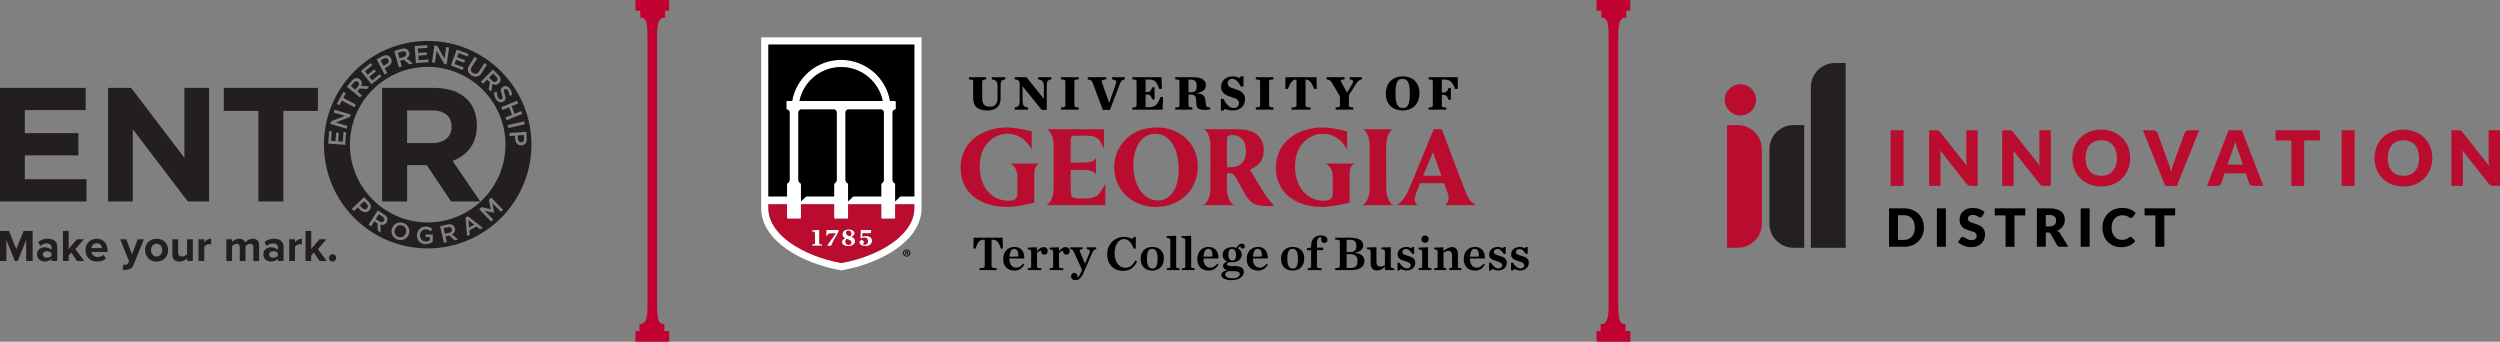 <?xml version="1.0" encoding="UTF-8"?>
<svg id="Layer_1" data-name="Layer 1" xmlns="http://www.w3.org/2000/svg" xmlns:xlink="http://www.w3.org/1999/xlink" viewBox="0 0 3393.213 463.799">
  <rect x="0" y="0" width="3393.213" height="463.799" fill="#808080" stroke="none"/>
  <defs>
    <clipPath id="clippath">
      <rect y="55.544" width="721.295" height="310.753" style="fill: none;"/>
    </clipPath>
  </defs>
  <g style="clip-path: url(#clippath);">
    <path d="M518.628,119.254h70.48c19.602,0,34.801,5.504,44.931,15.636,8.591,8.589,13.215,20.704,13.215,35.24v.442c0,24.889-13.434,40.525-33.036,47.793l37.661,55.063h-39.644l-33.038-49.334h-26.649v49.334h-33.92V119.254ZM586.906,194.138c16.519,0,25.991-8.81,25.991-21.804v-.44c0-14.538-10.132-22.025-26.651-22.025h-33.697v44.27h34.357Z" style="fill: #231f20;"/>
    <path d="M613.387,311.04c-.563-2.412-2.61-3.324-5.537-2.639l-5.757,1.349,1.769,7.557,5.789-1.356c2.831-.662,4.286-2.562,3.752-4.845l-.016-.066Z" style="fill: #231f20;"/>
    <path d="M527.088,81.108l-.029-.06c-1.252-2.403-3.637-2.763-6.332-1.36l-4.19,2.182,3.843,7.385,4.192-2.182c2.725-1.418,3.631-3.825,2.517-5.965" style="fill: #231f20;"/>
    <polygon points="643.678 304.933 635.754 298.703 636.676 308.727 643.678 304.933" style="fill: #231f20;"/>
    <path d="M519.164,294.014l-4.978-3.194-4.192,6.537,5.004,3.211c2.449,1.572,4.826,1.294,6.095-.683l.035-.055c1.34-2.085.568-4.192-1.963-5.815" style="fill: #231f20;"/>
    <path d="M486.047,111.024l-.049-.042c-1.913-1.575-4.092-1.062-6.007,1.259l-3.763,4.561,5.991,4.942,3.785-4.589c1.851-2.244,1.853-4.638.044-6.131" style="fill: #231f20;"/>
    <path d="M494.323,273.07l-6.022,5.751,3.262,3.416c2.124,2.224,4.689,2.423,6.435.757l.048-.046c1.957-1.87,1.641-4.262-.461-6.46l-3.262-3.417Z" style="fill: #231f20;"/>
    <path d="M545.949,306.01c-4.382-1.378-8.54,1.159-9.889,5.446l-.02.064c-1.349,4.286.652,8.829,5.033,10.208,4.382,1.378,8.542-1.16,9.889-5.448l.02-.062c1.349-4.287-.651-8.832-5.033-10.208" style="fill: #231f20;"/>
    <path d="M674.174,110.188l.046-.046c1.747-1.76,1.435-3.977-.698-6.095l-4.198-4.167-5.468,5.51,4.22,4.189c2.063,2.049,4.446,2.273,6.098.609" style="fill: #231f20;"/>
    <path d="M710.945,183.215l-8.304.572.323,4.713c.212,3.065,2.056,4.858,4.463,4.691l.066-.004c2.703-.188,3.986-2.228,3.777-5.26l-.325-4.713Z" style="fill: #231f20;"/>
    <path d="M580.497,55.542c-77.636,0-140.8,63.162-140.8,140.799,0,77.638,63.164,140.8,140.8,140.8s140.799-63.162,140.799-140.8c0-77.636-63.162-140.799-140.799-140.799M682.469,118.034l.057-.038c3.291-2.211,7.411-.998,9.971,2.813,1.882,2.798,2.524,5.59,2.268,8.589l-3.766-.095c.13-2.593-.345-4.784-1.526-6.539-1.327-1.976-3.116-2.443-4.377-1.595l-.057.037c-1.48.994-1.548,2.314.044,6.581,1.742,4.722,1.709,7.811-1.473,9.949l-.055.037c-3.593,2.414-7.63,1.027-10.34-3.003-1.972-2.935-2.822-6.387-2.312-10.073l3.776.408c-.355,2.906-.024,5.353,1.581,7.738,1.4,2.083,3.246,2.756,4.697,1.778l.055-.037c1.373-.921,1.597-2.188.024-6.307-1.76-4.748-2.103-7.864,1.435-10.241M676.363,101.656c2.063,2.047,3.076,4.264,3.107,6.341-.016,1.751-.735,3.459-2.156,4.889l-.046.048c-2.677,2.696-5.899,2.707-8.849,1.084l-1.738,10.611-3.397-3.375,1.645-9.722-.046-.048-3.564-3.536-5.678,5.72-2.884-2.864,16.292-16.409,7.314,7.263ZM644.168,77.149l3.434,2.175-7.036,11.111c-2.299,3.626-1.667,6.765,1.404,8.71,3.043,1.926,6.078,1.27,8.361-2.332l7.124-11.247,3.432,2.173-7.018,11.082c-3.695,5.833-8.843,6.676-13.951,3.441-5.079-3.216-6.464-8.198-2.873-13.865l7.124-11.248ZM619.937,67.217l16.066,5.981-1.27,3.406-12.257-4.565-2.096,5.632,10.865,4.046-1.27,3.405-10.865-4.046-2.167,5.821,12.414,4.622-1.27,3.405-16.219-6.04,8.07-21.667ZM589.607,61.522l3.73.528,10.024,17.575,2.246-15.835,3.958.559-3.247,22.904-3.368-.477-10.32-18.085-2.31,16.292-3.958-.561,3.246-22.901ZM579.922,61.304l.256,3.624-13.048.919.422,5.996,11.566-.811.254,3.624-11.566.813.435,6.195,13.215-.928.256,3.624-17.266,1.215-1.625-23.067,17.102-1.204ZM545.055,66.303c2.796-.791,5.225-.585,7.051.409,1.519.875,2.654,2.339,3.202,4.28l.018.064c1.033,3.655-.539,6.469-3.405,8.24l8.392,6.727-4.611,1.303-7.661-6.212-.064.018-4.832,1.367,2.193,7.758-3.911,1.106-6.292-22.255,9.92-2.805ZM519.31,76.255c4.777-2.487,9.214-1.334,11.365,2.798l.031.06c2.394,4.6-.048,8.926-4.558,11.276l-4.075,2.12,3.432,6.594-3.604,1.879-10.68-20.516,8.089-4.211ZM503.128,85.634l2.279,2.833-10.194,8.204,3.772,4.686,9.035-7.272,2.281,2.831-9.037,7.272,3.893,4.841,10.325-8.308,2.279,2.833-13.491,10.855-14.503-18.019,13.361-10.755ZM477.345,109.633c1.851-2.244,3.964-3.458,6.031-3.679,1.747-.144,3.514.413,5.068,1.696l.053.042c2.931,2.418,3.238,5.625,1.893,8.714l10.729.753-3.048,3.695-9.836-.742-.042.049-3.196,3.874,6.219,5.128-2.584,3.138-17.846-14.717,6.559-7.952ZM466.068,124.555l3.321,1.78-3.461,6.464,17.063,9.138-1.934,3.613-17.063-9.139-3.463,6.464-3.321-1.776,8.858-16.543ZM468.593,196.571l-23.069-1.601,1.188-17.102,3.624.25-.905,13.05,5.996.417.804-11.566,3.624.25-.802,11.566,6.195.429.917-13.213,3.624.25-1.197,17.268ZM470.507,174.709l-22.195-6.469,1.053-3.613,18.812-7.42-15.346-4.472,1.118-3.838,22.195,6.469-.952,3.268-19.359,7.635,15.791,4.603-1.118,3.836ZM488.82,284.675l-3.171-3.322-5.377,5.137-2.807-2.94,16.725-15.974,6.299,6.595c3.719,3.894,3.847,8.478.479,11.696l-.047.046c-3.754,3.584-8.586,2.442-12.102-1.237M524.727,301.863l-.035.057c-2.052,3.198-5.201,3.885-8.428,2.915l.528,10.742-4.033-2.586-.428-9.856-.055-.037-4.229-2.71-4.353,6.786-3.421-2.197,12.491-19.467,8.677,5.568c2.447,1.568,3.904,3.525,4.37,5.55.349,1.718.005,3.54-1.084,5.234M555.069,317.433l-.02.064c-1.952,6.21-8.379,9.907-15.157,7.772-6.778-2.133-9.892-8.756-7.939-14.967l.02-.062c1.954-6.21,8.381-9.905,15.159-7.774,6.776,2.133,9.889,8.757,7.937,14.967M587.261,328.133c-2.336,1.882-5.651,3.438-9.746,3.319-7.231-.21-11.837-5.497-11.641-12.233l.002-.068c.188-6.471,5.3-11.809,12.266-11.606,4.028.115,6.473,1.312,8.792,3.396l-2.664,2.995c-1.74-1.572-3.461-2.579-6.404-2.664-4.256-.124-7.601,3.514-7.727,7.939l-.004.066c-.139,4.755,2.898,8.346,7.621,8.483,2.178.062,4.178-.574,5.629-1.59l.126-4.324-5.91-.172.102-3.534,9.839.285-.281,9.71ZM617.004,326.207l-7.367-6.553-.064.016-4.89,1.142,1.837,7.847-3.955.927-5.27-22.511,10.033-2.352c2.833-.662,5.249-.345,7.025.731,1.477.945,2.544,2.458,3.003,4.423l.015.062c.864,3.699-.833,6.436-3.774,8.076l8.074,7.1-4.666,1.093ZM651.425,311.183l-4.724-3.792-9.616,5.212.568,6.044-3.66,1.985-2.151-25.333,3.311-1.795,20.05,15.633-3.777,2.047ZM679.921,287.574l-11.599-11.861,2.403,12.904-.095.093-12.754-2.69,11.554,11.813-2.858,2.794-16.173-16.535,3.094-3.028,12.681,2.898-2.615-12.741,3.096-3.026,16.173,16.537-2.906,2.842ZM580.497,301.901c-58.206,0-105.56-47.356-105.56-105.56,0-58.206,47.354-105.559,105.56-105.559,58.204,0,105.557,47.353,105.557,105.559,0,58.204-47.353,105.56-105.557,105.56M686.023,159.46l9.026-3.67-4.152-10.219-9.026,3.668-1.531-3.765,21.42-8.703,1.53,3.763-8.906,3.618,4.154,10.221,8.904-3.62,1.53,3.765-21.418,8.704-1.53-3.763ZM688.958,169.795l22.561-5.068.892,3.964-22.562,5.07-.89-3.966ZM707.875,197.3l-.066.005c-5.174.355-8.162-3.611-8.509-8.684l-.318-4.582-7.414.51-.28-4.053,23.069-1.588.625,9.095c.369,5.371-2.46,8.977-7.107,9.297" style="fill: #231f20;"/>
    <path d="M547.886,77.416c2.798-.789,4.167-2.758,3.527-5.013l-.02-.064c-.674-2.385-2.758-3.204-5.653-2.385l-5.691,1.608,2.114,7.471,5.722-1.617Z" style="fill: #231f20;"/>
    <polygon points="0 119.263 0 273.437 117.394 273.437 117.394 243.263 33.699 243.263 33.699 210.887 106.379 210.887 106.379 180.713 33.699 180.713 33.699 149.437 116.292 149.437 116.292 119.263 0 119.263" style="fill: #231f20;"/>
    <polygon points="146.755 119.263 178.029 119.263 250.272 214.191 250.272 119.263 283.75 119.263 283.75 273.437 254.896 273.437 180.231 175.426 180.231 273.437 146.755 273.437 146.755 119.263" style="fill: #231f20;"/>
    <polygon points="350.685 150.538 303.771 150.538 303.771 119.264 431.516 119.264 431.516 150.538 384.603 150.538 384.603 273.438 350.685 273.438 350.685 150.538" style="fill: #231f20;"/>
    <polygon points="35.522 354.293 35.522 325.692 24.008 354.293 20.211 354.293 8.697 325.692 8.697 354.293 0 354.293 0 313.442 12.188 313.442 22.11 338.125 32.031 313.442 44.281 313.442 44.281 354.293 35.522 354.293" style="fill: #231f20;"/>
    <path d="M69.943,354.293v-3.063c-2.021,2.39-5.512,3.799-9.37,3.799-4.717,0-10.291-3.185-10.291-9.799,0-6.923,5.574-9.556,10.291-9.556,3.918,0,7.411,1.287,9.37,3.615v-3.982c0-3.001-2.573-4.96-6.493-4.96-3.184,0-6.124,1.162-8.635,3.491l-2.939-5.207c3.613-3.185,8.266-4.653,12.922-4.653,6.738,0,12.922,2.694,12.922,11.206v19.108h-7.778ZM69.943,347.189v-3.675c-1.287-1.714-3.735-2.571-6.246-2.571-3.063,0-5.576,1.592-5.576,4.47,0,2.756,2.513,4.348,5.576,4.348,2.511,0,4.96-.857,6.246-2.571" style="fill: #231f20;"/>
    <polygon points="104.609 354.293 96.769 342.902 93.218 346.699 93.218 354.293 85.44 354.293 85.44 313.442 93.218 313.442 93.218 337.878 104.426 324.713 113.979 324.713 102.283 338.125 114.348 354.293 104.609 354.293" style="fill: #231f20;"/>
    <path d="M115.94,339.471c0-8.573,6.31-15.494,15.313-15.494,8.82,0,14.821,6.614,14.821,16.29v1.716h-21.987c.492,3.735,3.491,6.859,8.513,6.859,2.513,0,6.002-1.104,7.9-2.94l3.43,5.022c-2.94,2.696-7.593,4.105-12.188,4.105-9.004,0-15.802-6.064-15.802-15.558M131.252,330.162c-4.837,0-6.923,3.615-7.288,6.553h14.576c-.185-2.816-2.144-6.553-7.288-6.553" style="fill: #231f20;"/>
    <path d="M167.51,358.886c.674.305,1.714.49,2.451.49,2.019,0,3.368-.552,4.103-2.144l1.104-2.509-12.005-30.011h8.33l7.716,20.58,7.718-20.58h8.39l-13.902,34.419c-2.206,5.574-6.126,7.043-11.208,7.166-.919,0-2.878-.185-3.858-.428l1.162-6.983Z" style="fill: #231f20;"/>
    <path d="M196.906,339.472c0-8.39,5.881-15.495,15.618-15.495,9.801,0,15.68,7.105,15.68,15.495,0,8.452-5.879,15.556-15.68,15.556-9.737,0-15.618-7.104-15.618-15.556M220.119,339.472c0-4.594-2.756-8.575-7.595-8.575-4.837,0-7.533,3.98-7.533,8.575,0,4.655,2.696,8.635,7.533,8.635,4.839,0,7.595-3.98,7.595-8.635" style="fill: #231f20;"/>
    <path d="M253.927,354.293v-3.735c-2.019,2.264-5.572,4.472-10.411,4.472-6.491,0-9.554-3.555-9.554-9.309v-21.007h7.778v17.944c0,4.103,2.144,5.45,5.453,5.45,2.999,0,5.387-1.654,6.734-3.368v-20.026h7.778v29.58h-7.778Z" style="fill: #231f20;"/>
    <path d="M269.424,354.293v-29.58h7.778v4.041c2.083-2.633,5.757-4.775,9.432-4.775v7.593c-.552-.122-1.287-.185-2.144-.185-2.573,0-6.003,1.471-7.288,3.37v19.536h-7.778Z" style="fill: #231f20;"/>
    <path d="M343.836,354.293v-18.679c0-2.756-1.226-4.715-4.41-4.715-2.756,0-5.022,1.837-6.126,3.428v19.966h-7.838v-18.679c0-2.756-1.224-4.715-4.41-4.715-2.696,0-4.962,1.837-6.124,3.491v19.903h-7.778v-29.58h7.778v3.858c1.224-1.776,5.143-4.593,9.675-4.593,4.349,0,7.105,2.021,8.209,5.387,1.714-2.694,5.634-5.387,10.166-5.387,5.451,0,8.697,2.877,8.697,8.94v21.375h-7.84Z" style="fill: #231f20;"/>
    <path d="M377.094,354.293v-3.063c-2.021,2.39-5.512,3.799-9.37,3.799-4.717,0-10.291-3.185-10.291-9.799,0-6.923,5.574-9.556,10.291-9.556,3.918,0,7.411,1.287,9.37,3.615v-3.982c0-3.001-2.573-4.96-6.493-4.96-3.184,0-6.124,1.162-8.635,3.491l-2.939-5.207c3.611-3.185,8.266-4.653,12.922-4.653,6.736,0,12.922,2.694,12.922,11.206v19.108h-7.778ZM377.094,347.189v-3.675c-1.287-1.714-3.735-2.571-6.248-2.571-3.061,0-5.574,1.592-5.574,4.47,0,2.756,2.513,4.348,5.574,4.348,2.513,0,4.962-.857,6.248-2.571" style="fill: #231f20;"/>
    <path d="M392.589,354.293v-29.58h7.778v4.041c2.083-2.633,5.757-4.775,9.434-4.775v7.593c-.554-.122-1.288-.185-2.146-.185-2.573,0-6.003,1.471-7.288,3.37v19.536h-7.778Z" style="fill: #231f20;"/>
    <polygon points="433.806 354.293 425.966 342.902 422.415 346.699 422.415 354.293 414.637 354.293 414.637 313.442 422.415 313.442 422.415 337.878 433.623 324.713 443.176 324.713 431.48 338.125 443.545 354.293 433.806 354.293" style="fill: #231f20;"/>
    <path d="M446.426,350.006c0-2.694,2.266-4.962,4.96-4.962s4.962,2.268,4.962,4.962-2.268,4.962-4.962,4.962-4.96-2.268-4.96-4.962" style="fill: #231f20;"/>
  </g>
  <g>
    <path d="M2358.556,169.745h-14.474v166.569h14.474c18.107.001,32.787-14.676,32.788-32.784v-100.997c.001-18.107-14.676-32.787-32.784-32.789h-.005" style="fill: #ba0c2f;"/>
    <path d="M2401.577,202.532v100.992c-.002,18.107,14.676,32.787,32.783,32.789h14.479v-166.569h-14.473c-18.107-.001-32.787,14.677-32.788,32.784v.004" style="fill: #241f21;"/>
    <path d="M2490.641,85.525c-18.107-.002-32.787,14.676-32.789,32.783v218.007h47.262V85.525h-14.473Z" style="fill: #241f21;"/>
    <path d="M2362.225,156.725c11.723,0,21.227-9.504,21.227-21.227s-9.504-21.227-21.227-21.227c-11.723,0-21.227,9.503-21.227,21.227 0,11.723,9.504,21.227,21.227,21.227" style="fill: #ba0c2f;"/>
    <rect x="2566.066" y="176.765" width="17.627" height="75.533" style="fill: #ba0c2f;"/>
    <path d="M2629.57,176.873c.484.058.956.19,1.4.391.437.203.839.475,1.19.805.465.433.898.898,1.295,1.394l35.874,45.366c-.136-1.456-.24-2.865-.31-4.226-.068-1.369-.105-2.652-.105-3.866v-39.969h15.452v75.534h-9.127c-1.17.031-2.335-.18-3.42-.62-1.071-.531-1.997-1.316-2.695-2.286l-35.614-44.994c.099,1.314.186,2.6.26,3.86.068,1.264.099,2.447.099,3.55v40.49h-15.446v-75.534h9.225c.642-.006,1.284.029,1.921.105" style="fill: #ba0c2f;"/>
    <path d="M2728.686,176.873c.484.058.956.19,1.4.391.437.203.839.475,1.19.805.465.432.898.898,1.295,1.394l35.874,45.366c-.136-1.456-.24-2.865-.31-4.226-.068-1.369-.105-2.652-.105-3.866v-39.969h15.452v75.534h-9.127c-1.17.031-2.335-.18-3.42-.62-1.071-.531-1.997-1.316-2.695-2.286l-35.614-44.994c.099,1.314.186,2.6.26,3.86.068,1.264.099,2.447.099,3.55v40.49h-15.446v-75.534h9.225c.642-.006,1.283.029,1.921.105" style="fill: #ba0c2f;"/>
    <path d="M2873.264,214.509c.047-3.415-.443-6.817-1.45-10.081-.857-2.791-2.278-5.377-4.176-7.596-1.823-2.082-4.103-3.714-6.661-4.77-2.848-1.145-5.896-1.707-8.965-1.654-3.095-.055-6.17.507-9.046,1.654-2.569,1.052-4.859,2.685-6.692,4.77-1.893,2.221-3.312,4.806-4.17,7.596-1.933,6.6-1.933,13.617,0,20.217.859,2.789,2.278,5.374,4.17,7.596,1.83,2.08,4.122,3.703,6.692,4.74,2.878,1.135,5.952,1.691,9.046,1.636,3.067.053,6.114-.503,8.965-1.636,2.559-1.04,4.839-2.663,6.661-4.74,1.896-2.22,3.317-4.806,4.176-7.596,1.01-3.282,1.499-6.703,1.45-10.136M2891.201,214.509c.046,5.215-.914,10.39-2.825,15.242-1.806,4.578-4.511,8.747-7.955,12.262-3.52,3.538-7.729,6.315-12.367,8.16-10.342,3.941-21.771,3.941-32.113,0-9.349-3.665-16.743-11.068-20.397-20.421-3.767-9.812-3.767-20.672,0-30.484,1.802-4.576,4.517-8.738,7.98-12.231,3.544-3.527,7.769-6.297,12.416-8.141,5.114-2.022,10.573-3.025,16.072-2.955,5.491-.07,10.942.943,16.041,2.98,4.631,1.861,8.837,4.638,12.367,8.166,3.448,3.5,6.154,7.66,7.955,12.231,1.909,4.836,2.868,9.994,2.826,15.192" style="fill: #ba0c2f;"/>
    <path d="M2908.515,176.768h14.102c1.322-.057,2.628.308,3.73,1.041.959.678,1.685,1.637,2.076,2.745l14.616,40.434c.657,1.766,1.326,3.68,1.995,5.756.675,2.075,1.307,4.252,1.896,6.53.483-2.28,1.045-4.457,1.685-6.53.638-2.076,1.27-3.99,1.89-5.756l14.517-40.434c.922-2.329,3.195-3.839,5.699-3.786h14.207l-30.272,75.533h-15.868l-30.273-75.533Z" style="fill: #ba0c2f;"/>
    <path d="M3023.498,223.428h20.632l-6.951-20.688c-.446-1.314-.973-2.858-1.58-4.634-.601-1.784-1.202-3.711-1.791-5.781-.551,2.107-1.121,4.058-1.71,5.855-.589,1.797-1.14,3.352-1.654,4.665l-6.946,20.583ZM3072.017,252.3h-13.581c-1.335.056-2.653-.317-3.761-1.066-.955-.665-1.672-1.618-2.045-2.72l-4.461-13.166h-28.718l-4.461,13.166c-.922,2.329-3.195,3.839-5.699,3.786h-13.687l29.238-75.533h17.937l29.238,75.533Z" style="fill: #ba0c2f;"/>
    <polygon points="3148.74 176.768 3148.74 190.666 3127.487 190.666 3127.487 252.301 3109.966 252.301 3109.966 190.666 3088.708 190.666 3088.708 176.768 3148.74 176.768" style="fill: #ba0c2f;"/>
    <rect x="3178.282" y="176.765" width="17.627" height="75.533" style="fill: #ba0c2f;"/>
    <path d="M3283.416,214.509c.047-3.415-.443-6.817-1.45-10.081-.86-2.79-2.281-5.375-4.176-7.596-1.824-2.08-4.104-3.713-6.661-4.77-2.848-1.145-5.896-1.707-8.965-1.654-3.095-.055-6.17.507-9.046,1.654-2.569,1.052-4.859,2.685-6.692,4.77-1.893,2.221-3.312,4.806-4.17,7.596-1.941,6.599-1.941,13.618,0,20.217.859,2.789,2.278,5.374,4.17,7.596,1.83,2.08,4.122,3.703,6.692,4.74,2.878,1.135,5.952,1.691,9.046,1.636,3.067.053,6.114-.503,8.965-1.636,2.558-1.042,4.838-2.664,6.661-4.74,1.894-2.222,3.315-4.807,4.176-7.596,1.01-3.282,1.499-6.703,1.45-10.136M3301.353,214.509c.045,5.215-.914,10.39-2.826,15.242-3.633,9.341-10.999,16.743-20.322,20.421-10.342,3.941-21.771,3.941-32.113,0-9.349-3.667-16.744-11.069-20.403-20.421-3.759-9.814-3.759-20.67,0-30.484,1.804-4.577,4.522-8.738,7.987-12.231,3.544-3.527,7.769-6.297,12.416-8.141,5.114-2.022,10.573-3.026,16.072-2.955,5.491-.07,10.942.943,16.041,2.98,4.63,1.862,8.836,4.64,12.367,8.166,3.448,3.5,6.154,7.66,7.955,12.231,1.909,4.836,2.868,9.994,2.826,15.192" style="fill: #ba0c2f;"/>
    <path d="M3338.418,176.873c.484.059.956.191,1.4.391.437.203.839.475,1.19.805.465.433.898.898,1.295,1.394l35.874,45.366c-.136-1.456-.239-2.865-.31-4.226-.068-1.369-.105-2.652-.105-3.866v-39.969h15.452v75.534h-9.127c-1.17.031-2.335-.18-3.42-.62-1.071-.531-1.997-1.316-2.695-2.286l-35.614-44.994c.099,1.314.186,2.6.26,3.86.068,1.264.099,2.447.099,3.55v40.49h-15.446v-75.534h9.232c.64-.006,1.279.029,1.915.105" style="fill: #ba0c2f;"/>
    <path d="M2598.915,308.828c.032-2.364-.307-4.718-1.004-6.976-.594-1.938-1.574-3.736-2.881-5.285-1.257-1.446-2.83-2.585-4.597-3.327-1.965-.804-4.073-1.201-6.196-1.165h-8.086v33.544h8.086c2.123.036,4.231-.36,6.196-1.165,1.767-.742,3.34-1.881,4.597-3.327,1.308-1.546,2.288-3.342,2.881-5.279.698-2.274,1.036-4.642,1.004-7.02M2611.3,308.828c.038,3.572-.625,7.117-1.952,10.434-1.246,3.105-3.116,5.92-5.496,8.271-2.444,2.378-5.35,4.23-8.538,5.44-3.538,1.339-7.296,2.001-11.078,1.952h-20.26v-52.157h20.26c3.784-.049,7.543.619,11.078,1.97,3.185,1.217,6.089,3.068,8.538,5.44,2.382,2.342,4.253,5.152,5.496,8.253,1.324,3.305,1.987,6.837,1.952,10.396"/>
    <rect x="2628.916" y="282.77" width="12.169" height="52.157"/>
    <path d="M2690.552,293.366c-.291.497-.673.935-1.128,1.289-.447.301-.979.451-1.518.427-.625-.02-1.235-.199-1.772-.52-.638-.341-1.35-.731-2.15-1.159-.878-.466-1.794-.855-2.738-1.165-1.133-.363-2.318-.539-3.507-.52-1.809-.141-3.608.374-5.068,1.45-1.12.988-1.732,2.43-1.666,3.922-.03.971.332,1.913,1.004,2.615.76.752,1.653,1.357,2.633,1.784,1.207.549,2.451,1.011,3.724,1.382,1.394.415,2.819.88,4.275,1.394,1.462.516,2.892,1.12,4.281,1.809,1.374.678,2.63,1.573,3.718,2.652,1.122,1.123,2.017,2.453,2.633,3.916.712,1.766,1.054,3.66,1.004,5.564.016,2.314-.409,4.61-1.251,6.766-.814,2.066-2.053,3.939-3.637,5.496-1.678,1.624-3.676,2.88-5.867,3.687-2.538.934-5.227,1.39-7.931,1.345-1.665-.004-3.325-.172-4.957-.502-1.667-.33-3.302-.803-4.889-1.413-1.54-.591-3.025-1.317-4.437-2.169-1.315-.779-2.53-1.715-3.619-2.788l3.581-5.657c.272-.438.655-.797,1.109-1.041.473-.259,1.004-.394,1.543-.39.77.016,1.52.25,2.162.675.731.459,1.549.954,2.473,1.506,1.008.596,2.068,1.099,3.166,1.506,1.356.48,2.787.711,4.225.681,1.821.112,3.626-.4,5.118-1.45,1.3-1.161,1.977-2.867,1.828-4.603.047-1.08-.311-2.138-1.004-2.968-.732-.813-1.63-1.46-2.633-1.896-1.196-.545-2.435-.988-3.705-1.326-1.382-.384-2.8-.805-4.256-1.276-1.461-.466-2.886-1.04-4.263-1.716-1.379-.676-2.632-1.584-3.705-2.683-1.142-1.196-2.035-2.607-2.627-4.151-.721-1.964-1.062-4.048-1.004-6.14 0-1.969.403-3.917,1.184-5.725.798-1.884,1.979-3.58,3.47-4.982,1.63-1.516,3.538-2.7,5.62-3.488,2.438-.909,5.025-1.352,7.627-1.307,1.565-.001,3.127.126,4.672.378,1.468.238,2.912.609,4.312,1.109,1.319.471,2.594,1.058,3.811,1.754,1.139.649,2.201,1.424,3.166,2.311l-3.006,5.62Z"/>
    <polygon points="2748.898 282.77 2748.898 292.361 2734.22 292.361 2734.22 334.927 2722.119 334.927 2722.119 292.361 2707.448 292.361 2707.448 282.77 2748.898 282.77"/>
    <path d="M2776.746,307.29h4.87c1.428.033,2.851-.179,4.207-.626,1.063-.365,2.033-.957,2.844-1.735.731-.729,1.282-1.617,1.611-2.595.341-1.033.51-2.115.502-3.203.106-2.037-.716-4.012-2.237-5.372-2.007-1.446-4.462-2.131-6.927-1.933h-4.87l0,15.464ZM2776.746,315.63v19.294h-12.1v-52.157h16.97c3.254-.064,6.501.328,9.647,1.165,2.367.629,4.583,1.731,6.512,3.241,1.619,1.298,2.882,2.986,3.668,4.907.782,1.956,1.174,4.046,1.153,6.152.009,1.623-.22,3.239-.682,4.795-.448,1.489-1.132,2.897-2.026,4.17-.914,1.302-2.024,2.456-3.29,3.42-1.368,1.04-2.881,1.874-4.492,2.473.813.407,1.575.91,2.268,1.499.728.626,1.352,1.364,1.846,2.187l11.097,18.148h-10.955c-1.775.135-3.471-.755-4.368-2.292l-8.662-15.143c-.312-.587-.774-1.081-1.338-1.431-.676-.319-1.422-.466-2.169-.428l-3.079-0Z"/>
    <rect x="2824.073" y="282.77" width="12.169" height="52.157"/>
    <path d="M2891.687,321.429c.294.002.586.057.861.161.31.125.589.315.818.558l4.802,5.043c-2.057,2.71-4.775,4.847-7.894,6.208-3.553,1.476-7.375,2.191-11.22,2.101-3.652.061-7.277-.629-10.651-2.026-3.029-1.272-5.751-3.175-7.987-5.582-2.226-2.448-3.936-5.32-5.025-8.445-1.196-3.412-1.789-7.005-1.754-10.62-.043-3.67.637-7.312,2.001-10.719,2.568-6.438,7.727-11.498,14.213-13.941,3.529-1.348,7.282-2.016,11.059-1.97,1.857-.009,3.71.165,5.533.52,1.656.325,3.278.804,4.845,1.431,1.456.584,2.849,1.315,4.157,2.181,1.221.812,2.349,1.755,3.364,2.813l-4.083,5.477c-.269.343-.581.649-.929.911-.442.3-.972.444-1.506.409-.422.003-.838-.095-1.214-.285-.384-.192-.787-.421-1.221-.694-.428-.279-.898-.576-1.413-.898-.579-.355-1.192-.654-1.828-.892-.801-.302-1.626-.536-2.466-.7-1.093-.204-2.203-.3-3.315-.285-2.062-.028-4.108.369-6.01,1.165-1.783.752-3.378,1.888-4.672,3.327-1.352,1.528-2.386,3.31-3.042,5.242-.756,2.223-1.125,4.56-1.091,6.908-.042,2.42.327,4.829,1.091,7.125.641,1.925,1.648,3.707,2.968,5.248,1.209,1.385,2.706,2.489,4.387,3.234,1.692.745,3.523,1.123,5.372,1.109,1.004.007,2.008-.047,3.005-.161.857-.096,1.702-.281,2.521-.551.773-.262,1.517-.604,2.218-1.022.757-.452,1.47-.972,2.131-1.555.284-.235.596-.433.929-.589.326-.153.681-.234,1.041-.236"/>
    <polygon points="2952.29 282.77 2952.29 292.361 2937.611 292.361 2937.611 334.927 2925.518 334.927 2925.518 292.361 2910.839 292.361 2910.839 282.77 2952.29 282.77"/>
  </g>
  <path d="M878.85,415.123c0,21.972-4.329,24.416-9.841,24.799l-1.082.035v9.307h-5.462v14.535h45.756v-14.535h-6.519v-9.343c-5.512-.383-9.866-.267-9.866-24.799V48.671c0-21.967,4.354-24.419,9.866-24.799l1.057-.03v-9.315h5.462V0h-45.756v14.527h6.544v9.345c5.512.38,9.841.264,9.841,24.799v366.452" style="fill: #c10230;"/>
  <path d="M2183.392,415.123c0,21.972-4.329,24.416-9.841,24.799l-1.082.035v9.307h-5.462v14.535h45.756v-14.535h-6.519v-9.343c-5.512-.383-9.866-.267-9.866-24.799V48.671c0-21.967,4.354-24.419,9.866-24.799l1.057-.03v-9.315h5.462V0h-45.756v14.527h6.544v9.345c5.512.38,9.841.264,9.841,24.799v366.452" style="fill: #c10230;"/>
  <g>
    <g>
      <path d="M1329.565,363.971c5.744-.134,7.014-.802,7.014-2.872v-35.67h-1.937c-5.678,0-7.682,4.075-10.687,12.023l-2.806-.134.401-14.695h39.276l.401,14.695-2.739.134c-2.739-7.815-4.943-12.023-10.687-12.023h-2.004v35.67c0,2.07,1.269,2.739,7.014,2.872v2.605h-23.245v-2.605Z"/>
      <path d="M1361.625,351.547c0-9.886,6.145-16.432,15.363-16.432,9.285,0,13.76,7.348,13.226,15.697h-20.173v.401c0,7.147,3.206,12.09,9.485,12.09,3.54,0,6.546-2.137,9.151-5.477l1.67,1.403c-2.805,4.542-6.68,8.016-13.359,8.016-9.886,0-15.363-6.145-15.363-15.697ZM1370.108,348.407l11.89-.2c.668-5.744-1.202-10.487-5.477-10.487-3.674,0-5.945,3.54-6.412,10.687Z"/>
      <path d="M1394.887,364.172c3.808-.067,4.676-.735,4.676-2.338v-20.039c0-2.004-.868-3.206-4.676-3.273v-2.405l12.492-.534v5.411c2.338-3.006,5.477-5.611,9.017-5.611,3.808,0,5.677,2.472,5.677,5.344,0,2.805-1.803,4.876-4.342,4.876-2.739,0-4.542-1.536-4.542-4.008,0-.334.067-.868.133-1.269-2.338-.067-4.542,1.603-5.811,3.206v18.303c0,1.603,1.136,2.204,5.878,2.338v2.405h-18.503v-2.405Z"/>
      <path d="M1424.743,364.172c3.808-.067,4.676-.735,4.676-2.338v-20.039c0-2.004-.868-3.206-4.676-3.273v-2.405l12.491-.534v5.411c2.338-3.006,5.477-5.611,9.017-5.611,3.808,0,5.678,2.472,5.678,5.344,0,2.805-1.804,4.876-4.342,4.876-2.739,0-4.542-1.536-4.542-4.008,0-.334.067-.868.133-1.269-2.338-.067-4.542,1.603-5.811,3.206v18.303c0,1.603,1.136,2.204,5.879,2.338v2.405h-18.503v-2.405Z"/>
      <path d="M1457.605,342.196c-1.27-2.806-2.271-3.674-5.277-4.142v-2.338h17.167v2.338c-3.808.334-4.542,1.403-3.74,3.34l6.88,16.566,5.745-13.693c1.67-3.807,1.069-5.544-3.339-6.212v-2.338h12.892v2.338c-2.071.267-3.874,1.536-5.344,4.943l-11.556,26.451c-3.607,8.416-7.08,10.821-11.021,10.821s-6.279-2.271-6.279-5.21c0-2.338,1.67-4.609,4.408-4.609,2.672,0,4.208,2.137,4.208,4.342,0,.468-.133,1.136-.267,1.536,1.87-.267,3.34-2.204,6.345-9.285l.267-.668-11.088-24.18Z"/>
      <path d="M1502.756,345.001c0-13.493,10.019-23.446,23.111-23.446,4.208,0,8.35,1.336,11.089,2.872l1.937-2.872h2.671v15.831h-3.005c-2.672-8.083-7.08-12.959-12.892-12.959-6.814,0-12.825,6.613-12.825,19.504,0,13.226,7.28,19.571,14.294,19.571,6.212,0,10.554-3.607,13.694-9.953l2.538,1.202c-3.073,7.147-9.084,12.892-18.636,12.892-13.894,0-21.976-9.485-21.976-22.644Z"/>
      <path d="M1548.175,351.213c0-9.686,6.145-16.098,15.83-16.098,9.953,0,15.698,6.145,15.698,15.831,0,9.752-6.079,16.298-15.698,16.298-10.086,0-15.83-6.279-15.83-16.031ZM1571.152,351.079c0-9.218-2.539-13.359-7.481-13.359-4.876,0-6.947,4.141-6.947,13.359,0,9.285,2.605,13.493,7.548,13.493,4.81,0,6.88-4.208,6.88-13.493Z"/>
      <path d="M1583.775,364.172c3.808-.067,4.676-.735,4.676-2.338v-35.603c0-2.004-1.002-3.206-4.943-3.273v-2.405l12.892-.534v41.815c0,1.603.802,2.271,4.676,2.338v2.405h-17.3v-2.405Z"/>
      <path d="M1604.145,364.172c3.808-.067,4.676-.735,4.676-2.338v-35.603c0-2.004-1.002-3.206-4.942-3.273v-2.405l12.892-.534v41.815c0,1.603.802,2.271,4.676,2.338v2.405h-17.301v-2.405Z"/>
      <path d="M1625.118,351.547c0-9.886,6.145-16.432,15.363-16.432,9.285,0,13.76,7.348,13.226,15.697h-20.173v.401c0,7.147,3.207,12.09,9.486,12.09,3.54,0,6.546-2.137,9.151-5.477l1.67,1.403c-2.806,4.542-6.68,8.016-13.36,8.016-9.886,0-15.363-6.145-15.363-15.697ZM1633.602,348.407l11.889-.2c.668-5.744-1.202-10.487-5.477-10.487-3.674,0-5.945,3.54-6.412,10.687Z"/>
      <path d="M1678.487,336.384c1.536-3.006,3.54-5.678,7.014-5.678,2.605,0,4.074,1.536,4.074,3.54,0,1.67-1.202,3.139-3.073,3.139-1.536,0-2.939-1.136-2.939-3.34-1.336.467-2.539,1.737-3.207,3.206,3.073,1.67,5.01,4.475,5.01,8.283,0,6.479-5.411,10.487-12.892,10.487-1.269,0-2.471-.134-3.674-.334-2.472.935-3.741,1.803-3.741,3.006,0,1.336,1.336,2.405,7.214,2.405h3.005c8.951,0,13.026,2.472,13.026,8.283,0,5.678-6.145,10.888-16.833,10.888-8.283,0-13.827-3.072-13.827-7.08,0-2.939,2.672-5.477,7.815-6.212v-.334c-4.142-1.269-5.477-3.072-5.477-5.678,0-2.472,1.87-4.409,5.611-6.145-3.674-1.536-6.145-4.476-6.145-9.018,0-6.412,5.477-10.42,13.025-10.42,2.138,0,4.208.334,6.012,1.002ZM1682.694,371.987c0-2.538-1.736-4.008-9.685-4.008h-5.545c-2.805.802-4.475,2.137-4.475,4.475,0,2.939,3.273,5.344,10.22,5.344,5.745,0,9.485-2.405,9.485-5.811ZM1677.618,345.669c0-4.943-2.004-7.815-5.477-7.815-3.339,0-4.876,2.205-4.876,7.815,0,5.678,2.07,7.882,5.477,7.882,3.273,0,4.876-2.204,4.876-7.882Z"/>
      <path d="M1692.176,351.547c0-9.886,6.145-16.432,15.364-16.432,9.285,0,13.76,7.348,13.226,15.697h-20.173v.401c0,7.147,3.206,12.09,9.485,12.09,3.54,0,6.546-2.137,9.151-5.477l1.67,1.403c-2.805,4.542-6.68,8.016-13.359,8.016-9.886,0-15.364-6.145-15.364-15.697ZM1700.66,348.407l11.89-.2c.667-5.744-1.202-10.487-5.477-10.487-3.674,0-5.945,3.54-6.413,10.687Z"/>
      <path d="M1738.73,351.213c0-9.686,6.145-16.098,15.83-16.098,9.953,0,15.698,6.145,15.698,15.831,0,9.752-6.079,16.298-15.698,16.298-10.086,0-15.83-6.279-15.83-16.031ZM1761.708,351.079c0-9.218-2.539-13.359-7.481-13.359-4.876,0-6.947,4.141-6.947,13.359,0,9.285,2.605,13.493,7.548,13.493,4.81,0,6.88-4.208,6.88-13.493Z"/>
      <path d="M1774.865,364.172c3.807-.067,4.676-.735,4.676-2.338v-22.177h-5.745v-2.538l5.745-1.202v-1.469c0-5.277,1.269-8.951,3.674-11.422,2.338-2.338,5.477-3.407,9.351-3.407,6.212,0,9.151,2.739,9.151,5.811,0,2.538-1.536,4.342-4.142,4.342-2.338,0-4.342-1.47-4.342-4.809,0-.668.2-1.803.401-2.538-.601-.267-1.136-.401-1.67-.401-1.002,0-1.804.267-2.605,1.069-1.202,1.202-1.87,3.54-1.87,8.35v4.609h8.417v3.473h-8.417v22.31c0,1.603,1.269,2.137,6.479,2.338v2.405h-19.104v-2.405Z"/>
      <path d="M1812.268,363.971c5.277-.2,6.279-.802,6.279-2.872v-33.064c0-2.071-1.002-2.672-6.279-2.872v-2.538h20.507c13.96,0,17.433,5.344,17.433,10.554,0,4.141-2.872,8.416-11.221,9.886v.267c9.084.534,12.958,5.478,12.958,10.487,0,7.081-4.275,12.758-18.57,12.758h-21.108v-2.605ZM1832.04,342.129c6.813,0,8.951-2.739,8.951-8.416,0-5.411-2.004-8.283-9.018-8.283h-4.208v16.699h4.275ZM1832.775,363.771c8.55,0,9.819-4.142,9.819-10.02,0-5.411-2.939-8.817-10.554-8.817h-4.275v18.837h5.01Z"/>
      <path d="M1860.292,357.425v-16.165c0-2.071-.869-2.872-4.743-3.006v-2.405l12.692-.267v19.772c0,4.609,1.804,6.412,5.544,6.412,2.539,0,4.075-.735,5.945-1.803v-18.703c0-2.071-1.069-2.806-4.743-2.939v-2.405l12.692-.334v26.118c0,1.803.935,2.338,4.742,2.472v2.405h-12.558v-4.409c-3.139,2.806-6.68,4.943-10.955,4.943-5.344,0-8.617-3.473-8.617-9.686Z"/>
      <path d="M1896.826,356.557h2.538c2.939,4.943,6.747,7.815,10.287,7.815,3.473,0,5.076-1.87,5.076-4.142,0-2.872-2.205-4.208-8.149-5.945-6.947-2.004-9.619-4.275-9.619-8.884,0-6.145,4.876-10.22,12.023-10.22,2.271,0,5.076.869,6.546,1.87l1.47-1.87h2.405v9.418h-2.605c-2.605-4.008-5.344-6.68-8.55-6.68-2.805,0-4.809,1.67-4.809,4.141,0,2.739,2.471,3.807,7.214,5.076,6.88,1.803,10.287,4.275,10.287,9.418,0,5.945-4.542,10.554-11.823,10.554-2.471,0-6.078-1.002-7.815-2.071l-2.004,2.071h-2.471v-10.554Z"/>
      <path d="M1925.48,364.172c3.808-.067,4.809-.735,4.809-2.338v-20.039c0-2.004-.935-3.206-4.809-3.273v-2.405l12.758-.534v26.251c0,1.603.802,2.271,4.676,2.338v2.405h-17.434v-2.405ZM1929.287,324.695c0-3.006,1.937-5.076,4.876-5.076,2.939,0,4.876,1.937,4.876,4.876,0,3.006-1.937,5.01-4.876,5.01-2.939,0-4.876-1.803-4.876-4.809Z"/>
      <path d="M1946.586,364.172c3.808-.067,4.676-.735,4.676-2.338v-20.039c0-2.004-.868-3.206-4.676-3.273v-2.405l12.491-.534v4.943c3.407-2.672,7.481-5.144,11.823-5.144,5.277,0,7.882,3.407,7.882,9.619v16.833c0,1.603.802,2.271,4.676,2.338v2.405h-16.432v-2.405c2.872-.067,3.807-.735,3.807-2.338v-14.829c0-4.609-1.603-6.412-5.143-6.412-2.538,0-4.676,1.069-6.479,2.205v19.037c0,1.603.936,2.271,3.741,2.338v2.405h-16.365v-2.405Z"/>
      <path d="M1986.728,351.547c0-9.886,6.145-16.432,15.364-16.432,9.285,0,13.76,7.348,13.226,15.697h-20.173v.401c0,7.147,3.206,12.09,9.485,12.09,3.54,0,6.546-2.137,9.151-5.477l1.67,1.403c-2.805,4.542-6.68,8.016-13.359,8.016-9.886,0-15.364-6.145-15.364-15.697ZM1995.211,348.407l11.89-.2c.667-5.744-1.202-10.487-5.477-10.487-3.674,0-5.945,3.54-6.413,10.687Z"/>
      <path d="M2021.06,356.557h2.538c2.939,4.943,6.747,7.815,10.287,7.815,3.473,0,5.076-1.87,5.076-4.142,0-2.872-2.205-4.208-8.149-5.945-6.947-2.004-9.619-4.275-9.619-8.884,0-6.145,4.876-10.22,12.023-10.22,2.271,0,5.076.869,6.546,1.87l1.47-1.87h2.405v9.418h-2.605c-2.605-4.008-5.344-6.68-8.55-6.68-2.805,0-4.809,1.67-4.809,4.141,0,2.739,2.471,3.807,7.214,5.076,6.88,1.803,10.287,4.275,10.287,9.418,0,5.945-4.542,10.554-11.823,10.554-2.471,0-6.078-1.002-7.815-2.071l-2.004,2.071h-2.471v-10.554Z"/>
      <path d="M2050.915,356.557h2.538c2.939,4.943,6.747,7.815,10.287,7.815,3.473,0,5.076-1.87,5.076-4.142,0-2.872-2.205-4.208-8.149-5.945-6.947-2.004-9.619-4.275-9.619-8.884,0-6.145,4.876-10.22,12.023-10.22,2.271,0,5.076.869,6.546,1.87l1.47-1.87h2.405v9.418h-2.605c-2.605-4.008-5.344-6.68-8.55-6.68-2.805,0-4.809,1.67-4.809,4.141,0,2.739,2.471,3.807,7.214,5.076,6.88,1.803,10.287,4.275,10.287,9.418,0,5.945-4.542,10.554-11.823,10.554-2.471,0-6.078-1.002-7.815-2.071l-2.004,2.071h-2.471v-10.554Z"/>
    </g>
    <g>
      <path d="M1570.686,172.994h-.106c-38.271,0-58.295,27.131-58.295,53.933,0,30.745,24.192,53.932,56.273,53.932,33.163,0,57.232-23.22,57.232-55.21,0-30.018-23.689-52.655-55.104-52.655ZM1599.782,230.011c0,25.63-11.045,42.19-28.137,42.19-19.326,0-33.354-20.203-33.354-48.042,0-25.091,12.009-42.615,29.202-42.615h.107c19.549,0,32.181,19.025,32.181,48.467Z" style="fill: #ba0c2f;"/>
      <path d="M1403.789,235.72v39.336s-4.102.918-4.102.918c-9.644,2.176-21.645,4.883-32.796,4.883-38.324,0-63.087-20.794-63.087-52.976,0-37.714,32.669-54.889,63.024-54.889,13.716,0,33.52,5.448,33.52,5.448v24.596s-9.513-21.472-32.78-21.472c-15.614,0-29.727,10.626-35.117,26.441-1.794,5.533-2.745,11.49-2.745,17.217,0,32.599,19.478,47.189,38.782,47.189,2.89,0,6.772-.468,9.003-1.789,2.237-1.384,3.38-4.091,3.38-8.038v-23.24c0-13.408-9.673-17.37-9.673-17.37h39.596s-7.004,1.746-7.004,13.745Z" style="fill: #ba0c2f;"/>
      <path d="M1831.79,235.72v39.336s-4.102.918-4.102.918c-9.644,2.176-21.645,4.883-32.796,4.883-38.324,0-63.087-20.794-63.087-52.976,0-37.714,32.669-54.889,63.024-54.889,13.716,0,33.52,5.448,33.52,5.448v24.596s-9.513-21.472-32.78-21.472c-15.614,0-29.727,10.626-35.117,26.441-1.794,5.533-2.745,11.49-2.745,17.217,0,32.599,19.478,47.189,38.782,47.189,2.89,0,6.772-.468,9.003-1.789,2.237-1.384,3.38-4.091,3.38-8.038v-23.24c0-13.408-9.673-17.37-9.673-17.37h39.596s-7.004,1.746-7.004,13.745Z" style="fill: #ba0c2f;"/>
      <path d="M1469.617,269.539c-6.772,0-10.451-.209-13.072-1.416-2.778-1.167-3.267-4.81-3.267-12.031v-25.474h12.678c11.449,0,19.288.642,21.597,6.207v-22.556c-2.186,5.536-9.667,6.517-21.597,6.517h-12.678v-32.179q0-4.507,5.677-4.507h15.289c9.375,0,13.977,1.561,17.81,6.276,3.833,4.715,6.302,11.812,6.302,11.812v-26.853s-76.952,0-76.952,0c2.422,1.618,8.739,7.364,8.739,23.328l-.023,55.88c0,19.748-9.65,23.867-9.65,23.867h79.766s0-28.865,0-28.865c0,0-4.278,8.513-9.525,14.445-5.247,5.932-19.1,5.549-21.097,5.549Z" style="fill: #ba0c2f;"/>
      <path d="M1691.16,205.106c0,7.91-2.335,13.606-7.345,17.926l-.006.008c-3.002,2.637-8.06,3.92-15.464,3.92h-3.017v-37.077c0-2.942.303-4.363,1.045-5.033,1.214-.993,3.525-1.496,6.869-1.496,8.662,0,17.918,5.715,17.918,21.753ZM1711.536,255.243c-4.545-7.479-11.454-18.656-14.868-24.976,7.329-3.057,18.491-10.169,18.491-25.112v-.028c.055-.735.092-1.484.092-2.259,0-9.012-3.885-16.654-10.947-21.523-6.52-4.383-14.506-6.012-29.467-6.012h-40.638c2.422,1.618,8.739,7.364,8.739,23.328l-.023,55.88c0,19.748-9.65,23.867-9.65,23.867h41.711s-9.65-4.119-9.65-23.867v-19.563h2.166c4.699,0,7.396,1.635,9.947,6.023,1.585,2.808,3.107,5.618,4.59,8.35,2.911,5.369,6.669,12.526,9.407,16.724,6.473,9.89,12.703,14.194,32.551,13.557,0,0,3.382-.12,5.963-.34,0,0-6.803-4.94-18.416-24.05Z" style="fill: #ba0c2f;"/>
      <path d="M1891.102,278.41s-9.65-4.119-9.65-23.867l-.023-55.88c0-15.964,6.317-21.71,8.739-23.328h-39.867c2.422,1.618,8.739,7.364,8.739,23.328l-.023,55.88c0,19.748-9.65,23.867-9.65,23.867h41.734Z" style="fill: #ba0c2f;"/>
      <path d="M2003.177,278.41c-8.833-5.474-11.216-10.7-16.293-23.932-8.574-22.115-20.395-53.592-29.735-78.545l-.224-.599h-10.952l-32.785,79.665c-3.597,8.888-10.028,19.613-17.439,23.411h28.84c-6.18-2.583-4.775-10.677-2.236-17.058.48-1.341,2.481-6.281,5.108-12.682h32.677c2.625,7.26,4.615,12.777,4.897,13.585,2.063,5.809,1.881,10.168-3.242,16.155h41.383ZM1931.643,238.521c6.229-15.079,13.26-31.948,13.26-31.948,0,0,6.082,16.79,11.565,31.948h-24.825Z" style="fill: #ba0c2f;"/>
      <path d="M1320.889,133.287v-22.642c0-2.076-.676-2.679-5.682-2.879v-3.015h23.205v3.015c-3.314.2-5.275.669-5.275,2.879v22.977c0,7.838,3.585,11.187,10.825,11.187,2.907,0,5.209-.804,6.899-2.478,2.099-2.077,3.113-4.958,3.113-10.049v-14.401c0-6.431-1.42-9.513-7.847-10.115v-3.015h18.265v3.015c-6.02.736-6.292,3.685-6.292,10.115v15.541c0,10.249-5.616,16.478-17.658,16.478-12.38,0-19.554-4.688-19.554-16.613Z"/>
      <path d="M1388.33,117.478h-.407v18.22c0,6.497.811,9.513,7.306,10.115v3.014h-17.996v-3.014c6.022-.67,6.767-3.551,6.767-10.115v-21.569c0-3.551-1.286-6.231-6.767-6.364v-3.015h15.968l23.205,28.872h.407v-15.741c0-6.431-1.42-9.513-7.849-10.115v-3.015h18.065v3.015c-6.022.736-6.292,3.685-6.292,10.115v31.349h-6.833l-25.574-31.751Z"/>
      <path d="M1440.153,145.814c5.006-.201,5.819-.804,5.819-2.881v-32.288c0-2.076-.813-2.679-5.819-2.879v-3.015h23.884v3.015c-5.008.2-5.819.804-5.819,2.879v32.288c0,2.077.811,2.679,5.819,2.881v3.014h-23.884v-3.014Z"/>
      <path d="M1482.945,112.119c-1.083-2.813-2.3-3.55-6.564-4.354v-3.015h25.101v3.015c-5.885.335-6.698,1.541-5.885,3.818l9.539,27.197h.676l7.984-22.843c2.03-5.828,2.03-7.235-4.33-8.172v-3.015h17.117v3.015c-4.602.937-5.209,2.545-7.374,8.105l-12.721,33.359h-9.605l-13.938-37.11Z"/>
      <path d="M1536.966,145.814c5.008-.201,5.684-.804,5.684-2.881v-32.288c0-2.076-.676-2.679-5.684-2.879v-3.015h39.511l.61,15.81-3.654.133c-2.638-7.569-5.209-12.728-13.463-12.728h-5.075v17.015h1.014c4.33,0,5.819-.603,8.187-6.564h3.044v16.545h-3.044c-2.368-5.962-3.857-6.765-8.187-6.765h-1.014v17.35h4.399c9.877,0,12.583-5.292,15.696-13.867l3.652.135-.676,17.014h-41.001v-3.014Z"/>
      <path d="M1613.107,142.933c0,2.21,1.962,2.679,5.275,2.881v3.014h-23.205v-3.014c5.006-.201,5.682-.804,5.682-2.881v-32.288c0-2.076-.676-2.679-5.682-2.879v-3.015h24.018c13.531,0,17.523,5.159,17.523,10.718,0,5.359-3.044,9.513-13.328,11.054v.2c9.471.068,12.108,3.751,12.65,8.844l.541,4.823c.475,4.487,1.151,5.158,5.954,5.426v3.014c-2.638.201-4.871.268-6.899.268-9.88,0-11.366-2.546-11.773-7.837l-.407-5.158c-.269-6.431-1.69-7.772-8.66-7.772h-1.69v14.604ZM1615.814,125.248c6.968,0,8.388-2.21,8.388-8.909,0-5.494-1.893-8.374-8.863-8.374h-2.231v17.283h2.706Z"/>
      <path d="M1657.076,134.224h3.654c3.451,7.369,8.119,12.326,13.735,12.326,5.006,0,7.171-3.282,7.171-6.431,0-4.287-2.437-6.028-9.743-8.172-7.511-2.21-14.548-5.56-14.548-13.8,0-8.506,6.226-14.469,15.9-14.469,3.451,0,7.24,1.005,9.27,2.144l1.827-2.41h3.451v13.933h-3.654c-3.248-6.364-7.036-10.317-11.704-10.317-3.654,0-6.088,2.478-6.088,5.895,0,4.287,2.638,5.694,10.35,8.038,6.226,1.876,13.193,5.024,13.193,13.331,0,8.24-5.006,15.608-16.71,15.608-3.654,0-8.187-.67-10.825-2.144l-1.827,2.412h-3.451v-15.943Z"/>
      <path d="M1704.465,145.814c5.008-.201,5.819-.804,5.819-2.881v-32.288c0-2.076-.811-2.679-5.819-2.879v-3.015h23.884v3.015c-5.006.2-5.819.804-5.819,2.879v32.288c0,2.077.813,2.679,5.819,2.881v3.014h-23.884v-3.014Z"/>
      <path d="M1753.04,145.814c5.616-.135,6.698-.804,6.698-2.881v-34.968h-.541c-4.937,0-7.847,4.756-11.232,12.728l-3.517-.133.338-15.81h42.149l.341,15.81-3.519.133c-3.316-8.24-6.292-12.728-11.232-12.728h-.541v34.968c0,2.077,1.083,2.746,6.698,2.881v3.014h-25.642v-3.014Z"/>
      <path d="M1834.597,115.334c3.11-5.158,2.706-6.967-2.64-7.569v-3.015h16.441v3.015c-4.058.603-5.413,2.344-8.322,6.9l-9.201,14.401v13.867c0,2.077.813,2.679,5.819,2.881v3.014h-23.884v-3.014c5.008-.201,5.819-.804,5.819-2.881v-12.392l-11.232-18.69c-1.624-2.679-2.706-3.617-6.833-4.086v-3.015h24.356v3.015c-5.75.268-5.682,1.473-4.195,4.153l7.578,13.732,6.294-10.315Z"/>
      <path d="M1881.007,126.923c0-14.135,8.998-23.245,22.801-23.245,14.139,0,22.799,8.844,22.799,22.977,0,14.201-8.998,23.245-22.799,23.245-14.141,0-22.801-8.776-22.801-22.977ZM1913.482,126.789c0-14.336-2.772-19.761-9.946-19.761-7.171,0-9.405,5.426-9.405,19.761,0,14.401,2.775,19.76,9.946,19.76,7.174,0,9.405-5.359,9.405-19.76Z"/>
      <path d="M1939.053,145.814c5.006-.201,5.682-.804,5.682-2.881v-32.288c0-2.076-.676-2.679-5.682-2.879v-3.015h39.511v15.81l-3.654.133c-2.841-8.038-5.954-12.728-14.207-12.728h-3.72v17.551h1.149c4.33,0,5.819-.469,8.053-6.028h3.044v16.009h-3.044c-2.368-5.962-3.723-6.765-8.053-6.765h-1.149v14.201c0,2.21.066,2.814,6.088,3.014v2.881h-24.018v-3.014Z"/>
    </g>
    <g>
      <path d="M1033.125,50.665v231.834c0,44.228,55.317,75.353,108.844,84.426,53.527-9.074,108.844-40.198,108.844-84.426V50.665h-217.688ZM1240.993,282.499c0,21.586-16.415,37.676-30.18,47.356-17.965,12.653-42.974,22.487-68.843,27.095-25.855-4.607-50.864-14.442-68.843-27.095-13.766-9.68-30.181-25.77-30.181-47.356v-5.241h25.277v18.627c0,.521.423.958.958.958h17.006c.521,0,.958-.437.958-.958v-18.627h45.017v18.627c0,.521.423.958.958.958h16.992c.535,0,.972-.437.972-.958v-18.627h45.017v18.627c0,.521.423.958.958.958h16.992c.535,0,.958-.437.958-.958v-18.627h25.982v5.241ZM1150.564,248.909c-1.874-.972-3.029-2.874-3.029-4.988v-91.429c.099-2.029,1.606-3.692,3.565-3.945h44.918c2.057.268,3.607,2.043,3.607,4.128v91.246c0,2.113-1.155,4.016-3.015,4.988-.31.155-.507.493-.507.845v16.837h-37.944l-7.073,6.721v-23.544c0-.366-.211-.69-.521-.859ZM1085.117,137.106c2.508-12.343,9.144-23.685,18.697-31.984,10.483-9.102,23.911-14.118,37.803-14.118s27.32,5.016,37.803,14.118c9.553,8.299,16.189,19.641,18.711,31.984h-113.015ZM1087.174,148.547h44.904c2.057.268,3.607,2.043,3.607,4.128v91.246c0,2.113-1.155,4.016-3.015,4.988-.31.155-.507.493-.507.845v16.837h-37.944l-7.073,6.721v-23.544c0-.366-.211-.69-.521-.859-1.874-.972-3.029-2.874-3.029-4.988v-91.429c.099-2.029,1.606-3.692,3.579-3.945ZM1240.993,266.592h-18.894v.014l-7.087,6.707v-23.558c0-.352-.197-.676-.507-.845-1.874-.972-3.029-2.874-3.029-4.988l-.014-91.429c.113-2.015,1.62-3.678,3.607-3.945.479-.07.831-.479.831-.958v-9.525c0-.535-.437-.958-.958-.958h-6.876c-2.635-15.217-10.525-29.18-22.248-39.353-12.244-10.652-27.954-16.513-44.2-16.513-16.246,0-31.942,5.861-44.2,16.513-11.709,10.173-19.613,24.136-22.248,39.353h-6.876c-.521,0-.958.423-.958.958v9.525c0,.479.352.888.831.958,2.043.282,3.593,2.057,3.593,4.128v91.246c0,2.113-1.169,4.016-3.029,4.988-.31.155-.507.493-.507.845v16.837h-25.277V60.5h198.047v206.092Z" style="fill: #fff;"/>
      <path d="M1198.132,137.106h-113.015c2.508-12.343,9.144-23.685,18.697-31.984,10.483-9.102,23.911-14.118,37.803-14.118s27.32,5.016,37.803,14.118c9.553,8.299,16.189,19.641,18.711,31.984Z"/>
      <path d="M1135.685,152.676v91.246c0,2.113-1.155,4.016-3.015,4.988-.31.155-.507.493-.507.845v16.837h-37.944l-7.073,6.721v-23.544c0-.366-.211-.69-.521-.859-1.874-.972-3.029-2.874-3.029-4.988v-91.429c.099-2.029,1.606-3.692,3.579-3.945h44.904c2.057.268,3.607,2.043,3.607,4.128Z"/>
      <path d="M1199.625,152.676v91.246c0,2.113-1.155,4.016-3.015,4.988-.31.155-.507.493-.507.845v16.837h-37.944l-7.073,6.721v-23.544c0-.366-.211-.69-.521-.859-1.874-.972-3.029-2.874-3.029-4.988v-91.429c.099-2.029,1.606-3.692,3.565-3.945h44.918c2.057.268,3.607,2.043,3.607,4.128Z"/>
      <path d="M1215.011,277.258v18.627c0,.521-.423.958-.958.958h-16.992c-.535,0-.958-.437-.958-.958v-18.627h-45.017v18.627c0,.521-.437.958-.972.958h-16.992c-.535,0-.958-.437-.958-.958v-18.627h-45.017v18.627c0,.521-.437.958-.958.958h-17.006c-.535,0-.958-.437-.958-.958v-18.627h-25.277v5.241c0,21.586,16.415,37.676,30.181,47.356,17.979,12.653,42.988,22.487,68.843,27.095,25.869-4.607,50.878-14.442,68.843-27.095,13.766-9.68,30.18-25.77,30.18-47.356v-5.241h-25.982ZM1115.65,333.251h-13.315v-1.296c2.592-.099,3.818-.366,3.818-1.606v-13.47c0-1.015-.183-1.634-.634-2.071-.55-.535-1.522-.775-3.114-.775h-.24v-1.254l9.637-.676v18.246c0,1.24,1.24,1.508,3.847,1.606v1.296ZM1138.024,314.399l-5.946,10.539-4.297,8.623h-4.396v-1.169l11.328-15.569.141-.197h-7.637c-3.043,0-3.72.733-4.326,3.269h-1.212l.197-7.721h16.147v2.226ZM1151.945,333.829c-5.692,0-8.947-1.958-8.947-5.396,0-2.113,1.395-3.734,4.157-4.833l.225-.085-.211-.127c-2.339-1.353-3.522-3.086-3.522-5.171,0-4.016,3.227-6.594,8.228-6.594,5.368,0,7.82,2.621,7.82,5.058,0,1.93-1.409,3.438-4.185,4.481l-.282.113.282.113c3.269,1.409,4.861,3.311,4.861,5.819,0,3.776-3.621,6.622-8.426,6.622ZM1175.038,333.758c-5.227,0-8.355-1.803-8.355-4.847,0-1.747,1.212-2.917,3.015-2.917,1.86,0,2.705,1.423,2.705,2.818,0,1.169-.789,2.184-1.578,2.578l-.169.085.155.127c.479.366,1.959.733,2.973.733,2.931,0,4.41-1.761,4.41-5.227,0-3.114-1.62-4.903-4.438-4.903-1.874,0-3.142.479-4.664,1.31l-1.043-.831.437-10.511h13.921l-.324,4.283h-11.624l-.24,4.946-.014.211.183-.085c1.578-.719,3.072-1.014,5.002-1.014,3.889,0,8.045,1.648,8.045,6.284,0,3.353-2.621,6.96-8.398,6.96Z" style="fill: #ba0c2f;"/>
      <path d="M1240.993,60.5v206.092h-18.894v.014l-7.087,6.707v-23.558c0-.352-.197-.676-.507-.845-1.874-.972-3.029-2.874-3.029-4.988l-.014-91.429c.113-2.015,1.62-3.678,3.607-3.945.479-.07.831-.479.831-.958v-9.525c0-.535-.437-.958-.958-.958h-6.876c-2.635-15.217-10.525-29.18-22.248-39.353-12.244-10.652-27.954-16.513-44.2-16.513-16.246,0-31.942,5.861-44.2,16.513-11.709,10.173-19.613,24.136-22.248,39.353h-6.876c-.521,0-.958.423-.958.958v9.525c0,.479.352.888.831.958,2.043.282,3.593,2.057,3.593,4.128v91.246c0,2.113-1.169,4.016-3.029,4.988-.31.155-.507.493-.507.845v16.837h-25.277V60.5h198.047Z"/>
      <path d="M1115.65,331.955v1.296h-13.315v-1.296c2.592-.099,3.818-.366,3.818-1.606v-13.47c0-1.015-.183-1.634-.634-2.071-.55-.535-1.522-.775-3.114-.775h-.24v-1.254l9.637-.676v18.246c0,1.24,1.24,1.508,3.847,1.606Z" style="fill: #fff;"/>
      <path d="M1138.024,312.173v2.226l-5.946,10.539-4.297,8.623h-4.396v-1.169l11.328-15.569.141-.197h-7.637c-3.043,0-3.72.733-4.326,3.269h-1.212l.197-7.721h16.147Z" style="fill: #fff;"/>
      <path d="M1155.51,321.387l-.282-.113.282-.113c2.776-1.043,4.185-2.55,4.185-4.481,0-2.438-2.452-5.058-7.82-5.058-5.002,0-8.228,2.578-8.228,6.594,0,2.085,1.183,3.818,3.522,5.171l.211.127-.225.085c-2.762,1.099-4.157,2.719-4.157,4.833,0,3.438,3.255,5.396,8.947,5.396,4.805,0,8.426-2.846,8.426-6.622,0-2.508-1.592-4.41-4.861-5.819ZM1151.396,313.046c2.48,0,4.072,1.423,4.072,3.635,0,1.55-.479,2.748-1.592,4.002l-.056.056-.085-.028c-2.776-1.014-5.495-2.226-5.495-4.72,0-1.93,1.592-2.945,3.156-2.945ZM1151.903,332.406c-2.79,0-4.509-2.297-4.509-4.41,0-1.409.465-2.564,1.494-3.663l.056-.07.085.042c.324.141.719.282,1.141.394,4.016,1.339,5.439,2.48,5.439,4.382,0,2.015-1.451,3.325-3.706,3.325Z" style="fill: #fff;"/>
      <path d="M1155.468,316.681c0,1.55-.479,2.748-1.592,4.002l-.056.056-.085-.028c-2.776-1.014-5.495-2.226-5.495-4.72,0-1.93,1.592-2.945,3.156-2.945,2.48,0,4.072,1.423,4.072,3.635Z" style="fill: #ba0c2f;"/>
      <path d="M1155.608,329.08c0,2.015-1.451,3.325-3.706,3.325-2.79,0-4.509-2.297-4.509-4.41,0-1.409.465-2.564,1.494-3.663l.056-.07.085.042c.324.141.719.282,1.141.394,4.016,1.339,5.439,2.48,5.439,4.382Z" style="fill: #ba0c2f;"/>
      <path d="M1183.436,326.798c0,3.353-2.621,6.96-8.398,6.96-5.227,0-8.355-1.803-8.355-4.847,0-1.747,1.212-2.917,3.015-2.917,1.86,0,2.705,1.423,2.705,2.818,0,1.169-.789,2.184-1.578,2.578l-.169.085.155.127c.479.366,1.959.733,2.973.733,2.931,0,4.41-1.761,4.41-5.227,0-3.114-1.62-4.903-4.438-4.903-1.874,0-3.142.479-4.664,1.31l-1.043-.831.437-10.511h13.921l-.324,4.283h-11.624l-.24,4.946-.014.211.183-.085c1.578-.719,3.072-1.014,5.002-1.014,3.889,0,8.045,1.648,8.045,6.284Z" style="fill: #fff;"/>
      <path d="M1235.524,343.376c0,2.728-2.14,4.866-4.925,4.866-2.755,0-4.954-2.138-4.954-4.866,0-2.666,2.198-4.807,4.954-4.807,2.785,0,4.925,2.141,4.925,4.807ZM1226.877,343.376c0,2.141,1.582,3.84,3.752,3.84,2.11,0,3.664-1.699,3.664-3.809,0-2.141-1.554-3.869-3.693-3.869s-3.722,1.728-3.722,3.838ZM1229.837,345.898h-1.113v-4.807c.44-.088,1.055-.148,1.847-.148.908,0,1.319.148,1.671.353.264.203.469.585.469,1.055,0,.527-.411.938-.998,1.112v.06c.47.177.734.527.879,1.172.147.733.235,1.026.352,1.203h-1.202c-.147-.177-.234-.616-.381-1.174-.088-.527-.382-.761-.996-.761h-.529v1.936ZM1229.867,343.173h.527c.616,0,1.115-.205,1.115-.704,0-.439-.323-.733-1.026-.733-.294,0-.499.029-.616.057v1.379Z"/>
    </g>
  </g>
</svg>